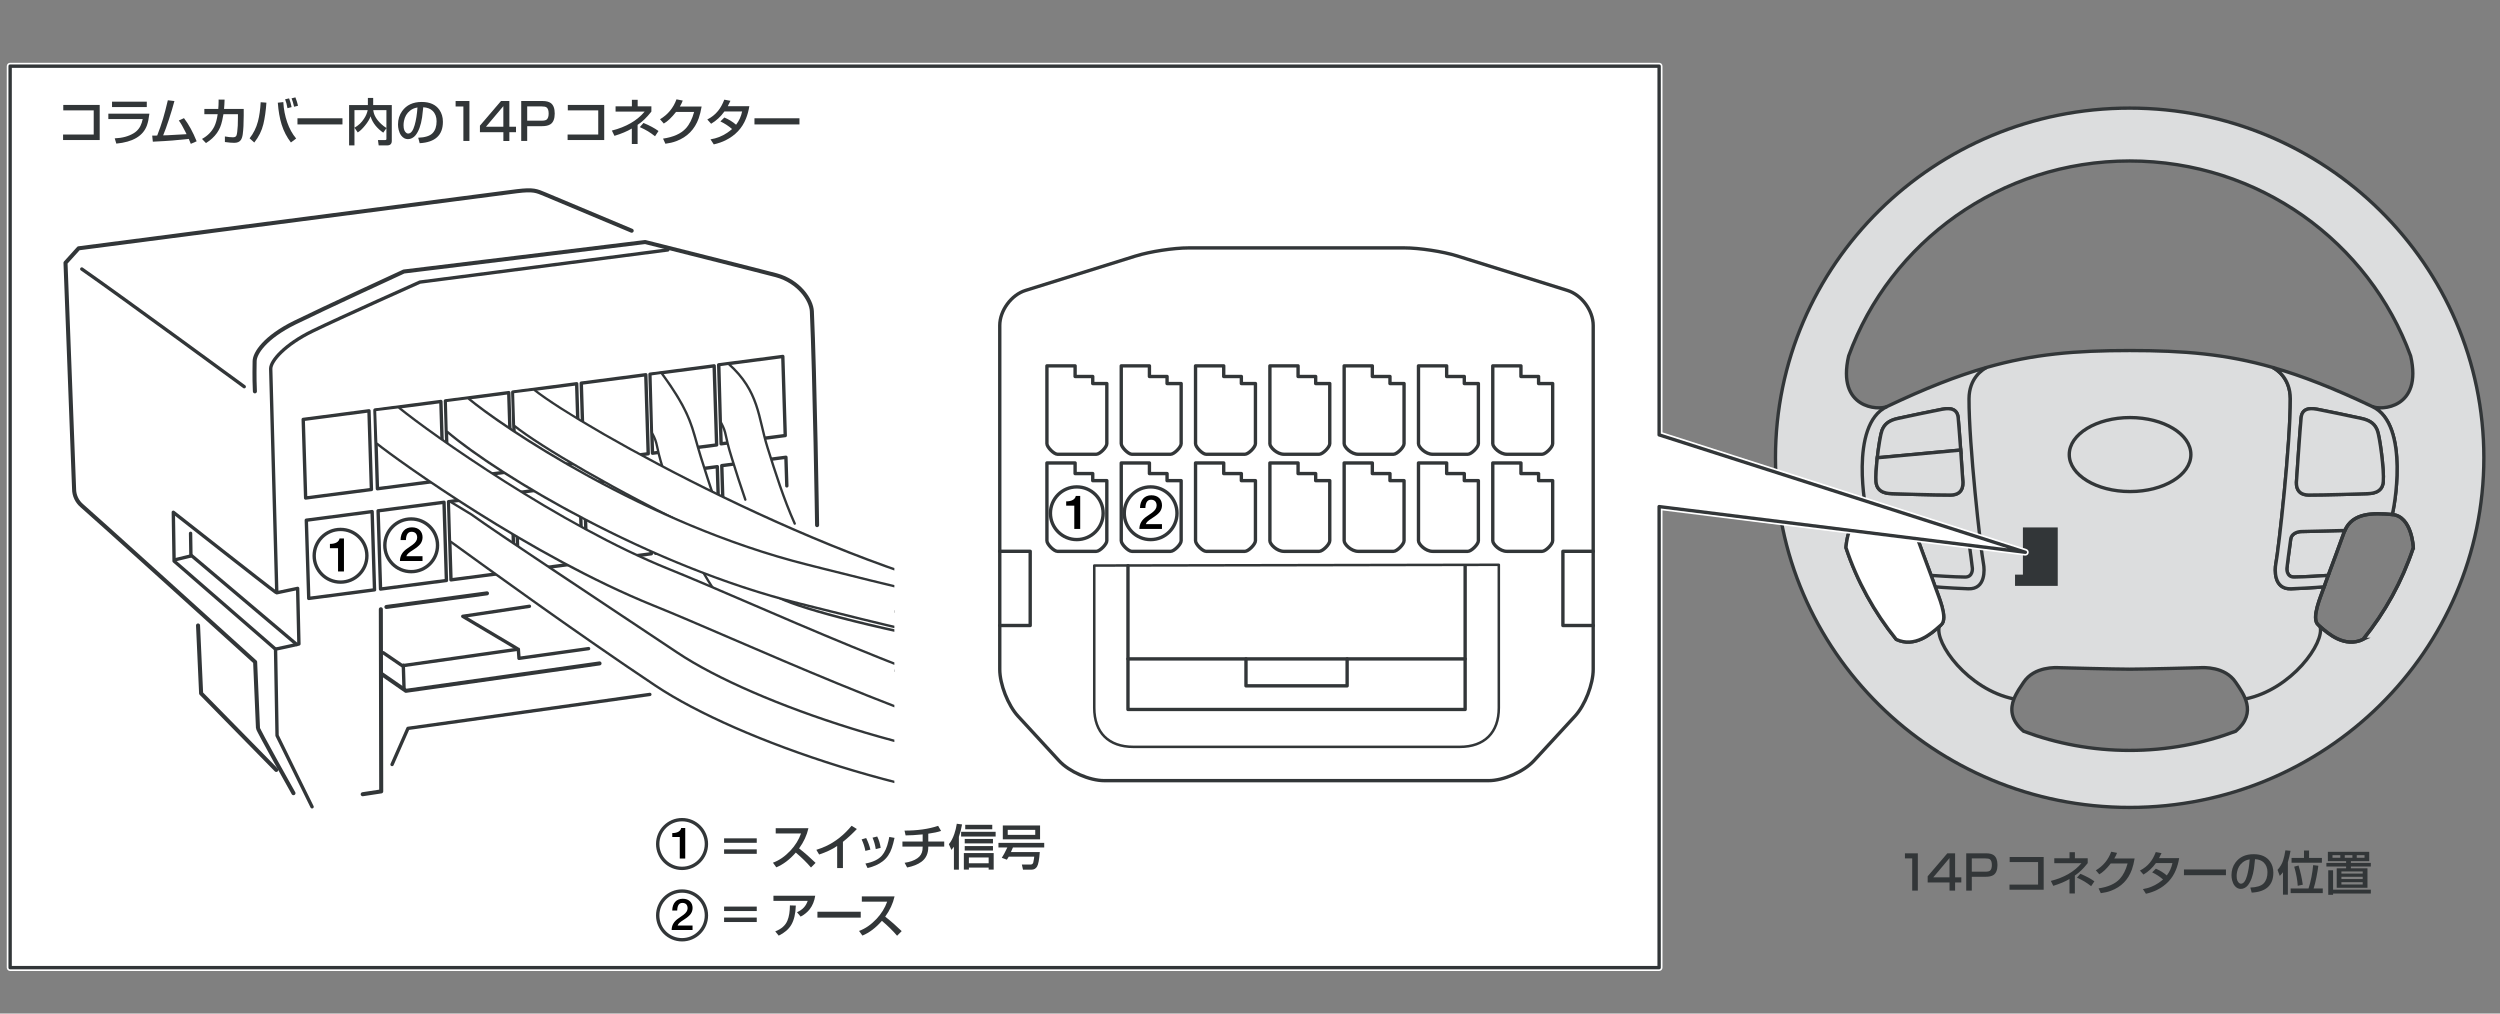 <?xml version="1.0" encoding="UTF-8"?><svg xmlns="http://www.w3.org/2000/svg" xmlns:xlink="http://www.w3.org/1999/xlink" viewBox="0 0 740 300"><rect x="0" y="0" width="740" height="300" fill="#808080" stroke="none"/><defs><style>.cls-1{fill-rule:evenodd;}.cls-1,.cls-2,.cls-3,.cls-4,.cls-5{stroke-width:0px;}.cls-1,.cls-6,.cls-7,.cls-5{fill:#fff;}.cls-8{fill:#dcddde;}.cls-8,.cls-9,.cls-6,.cls-7,.cls-10,.cls-11,.cls-12,.cls-13{stroke:#323638;}.cls-8,.cls-7,.cls-10,.cls-11{stroke-miterlimit:10;}.cls-2{fill:#000;}.cls-9{stroke-width:1.2px;}.cls-9,.cls-3,.cls-11,.cls-12,.cls-13{fill:none;}.cls-9,.cls-6,.cls-12,.cls-13{stroke-linecap:round;stroke-linejoin:round;}.cls-6{stroke-width:.7px;}.cls-4{fill:#323638;}.cls-14{clip-path:url(#clippath-1);}.cls-15{clip-path:url(#clippath);}.cls-10{fill:#323638;}.cls-13{stroke-width:.75px;}</style><clipPath id="clippath"><rect class="cls-3" x="14.22" y="50" width="250.51" height="221.66"/></clipPath><clipPath id="clippath-1"><polygon class="cls-3" points="-14.45 473.01 91.57 168.84 91.44 154.73 109.97 151.55 119.85 189.86 105.39 473.01 -14.45 473.01"/></clipPath></defs><g id="_イラスト"><path class="cls-8" d="M630.38,32c-57.9,0-104.84,46.34-104.84,103.5s46.94,103.5,104.84,103.5,104.84-46.34,104.84-103.5-46.94-103.5-104.84-103.5ZM574.57,184.96c-.17.14-.35.3-.54.48-2.44,2.16-7.27,6.38-12.75,3.82-3.24-4.01-6.13-8.3-8.62-12.84-2.5-4.54-4.6-9.32-6.25-14.3,0,0,.37-9.33,6.27-9.83,5.98-.52,12.15-.56,14.27,5.41,1.43,4.01,3.36,9.12,4.65,12.62.63,1.71,1.12,3.03,1.32,3.67.75,2.28,3.86,9.06,1.65,10.97ZM577.39,146.53c-4.36.02-16.48-.35-17.36-.4-.87-.06-4.43.02-4.72-3.5-.13-1.55.06-4.34.37-7.13.4-3.55,1-7.1,1.38-8.08.64-1.62,1.73-2.9,4.67-3.55,1.56-.35,12.23-2.6,13.16-2.73.93-.14,4.38-.93,4.72,2.46.16,1.64.47,5.73.75,9.62.29,4.15.55,8.05.58,8.45.05.77.8,4.83-3.55,4.86ZM661.77,216.45c-4.87,1.83-9.96,3.25-15.2,4.21-5.25.96-10.66,1.46-16.19,1.46s-10.94-.5-16.19-1.46c-5.25-.96-10.33-2.38-15.21-4.21-3.94-3.35-3.94-6.71-2.85-9.56.75-1.94,1.99-3.63,2.85-4.92,3.19-4.78,9.61-4.37,10.65-4.33,1.03.04,16.75.44,20.75.44s19.71-.4,20.75-.44c1.03-.04,7.45-.45,10.64,4.33,2.13,3.18,6.63,8.86,0,14.48ZM699.48,189.26c-5.48,2.56-10.31-1.66-12.75-3.82-.19-.18-.37-.34-.54-.48-2.21-1.91.9-8.69,1.64-10.97.03-.09.06-.19.1-.3,0,0-3.25.33-9.78.59-5.26.21-4.79-5.91-4.52-7.28.87-4.45,4.37-35.75,4.3-48.96-.03-6.07-3.92-8.64-5.25-9.29-13.78-3.94-26.18-4.99-42.3-4.99s-28.51,1.05-42.3,4.99c-8.83,2.51-18.23,6.22-29.54,11.59-2.42,1.15-14.95.69-11.34-14.97,6.13-16.83,17.35-31.25,31.82-41.48,14.48-10.22,32.2-16.24,51.36-16.24s36.88,6.02,51.36,16.24c14.47,10.23,25.68,24.65,31.81,41.48,3.62,15.66-8.92,16.12-11.34,14.97,11.33,5.34,6.26,31.23,5.87,31.95,5.9.5,6.27,9.83,6.27,9.83-1.66,4.98-3.76,9.76-6.25,14.3-2.49,4.54-5.38,8.83-8.62,12.84Z"/><path class="cls-11" d="M552.68,152.29c-.39-.72-5.47-26.61,5.86-31.94"/><path class="cls-11" d="M588.08,108.75c-1.33.66-5.22,3.22-5.25,9.29-.07,13.21,3.43,44.51,4.3,48.96.27,1.38.74,7.49-4.52,7.28-6.53-.26-9.78-.58-9.78-.58"/><path class="cls-11" d="M574.03,185.44c-1.47,4.77,8.42,18.67,22.1,21.45"/><path class="cls-11" d="M566.69,157.02l12.95.31s2.73.04,3.06,2.25c.41,2.68,1.13,8.68,1.13,8.68,0,0,.18,2.55-2.13,2.55-2.99,0-10.11-.49-10.11-.49"/><path class="cls-8" d="M580.36,133.22l-24.68,2.28c.4-3.55,1-7.1,1.38-8.08.64-1.62,1.73-2.9,4.67-3.55,1.56-.35,12.23-2.6,13.16-2.73.93-.14,4.38-.93,4.72,2.46.16,1.64.47,5.73.75,9.62Z"/><path class="cls-8" d="M577.39,146.53c-4.36.02-16.48-.35-17.36-.4-.87-.06-4.43.02-4.72-3.5-.13-1.55.06-4.34.37-7.13l24.68-2.28c.29,4.15.55,8.05.58,8.45.05.77.8,4.83-3.55,4.86Z"/><path class="cls-7" d="M574.57,184.96c-.17.14-.35.3-.54.48-2.44,2.16-7.27,6.38-12.75,3.82-3.24-4.01-6.13-8.3-8.62-12.84-2.5-4.54-4.6-9.32-6.25-14.3,0,0,.37-9.33,6.27-9.83,5.98-.52,12.15-.56,14.27,5.41,1.43,4.01,3.36,9.12,4.65,12.62.63,1.71,1.12,3.03,1.32,3.67.75,2.28,3.86,9.06,1.65,10.97Z"/><path class="cls-8" d="M694.07,157.02c-.1.22-.19.44-.27.68-1.42,4.01-3.34,9.12-4.65,12.62,0,0-7.12.48-10.1.49-2.31,0-2.13-2.55-2.13-2.55,0,0,.72-6,1.13-8.68.34-2.2,3.07-2.24,3.07-2.24l12.95-.32Z"/><path class="cls-8" d="M702.21,120.34c-11.31-5.37-20.7-9.07-29.53-11.59,1.33.65,5.22,3.22,5.25,9.29.07,13.21-3.43,44.51-4.3,48.96-.27,1.37-.74,7.49,4.52,7.28,6.53-.26,9.78-.59,9.78-.59.24-.7.68-1.89,1.22-3.37,0,0-7.12.48-10.1.49-2.31,0-2.13-2.55-2.13-2.55,0,0,.72-6,1.13-8.68.34-2.2,3.07-2.24,3.07-2.24l12.95-.32c2.34-5.29,8.27-5.23,14.01-4.73.39-.72,5.46-26.61-5.87-31.95ZM705.45,142.63c-.3,3.52-3.85,3.44-4.73,3.5-.87.05-13,.42-17.35.4-4.35-.03-3.61-4.09-3.55-4.86.05-.77.98-14.67,1.32-18.07.35-3.39,3.8-2.6,4.73-2.46.92.13,11.6,2.38,13.15,2.73,2.95.65,4.03,1.93,4.67,3.55.7,1.75,2.05,11.68,1.76,15.21Z"/><path class="cls-11" d="M714.35,162.12c-1.66,4.98-3.76,9.76-6.25,14.3-2.49,4.54-5.38,8.83-8.62,12.84-5.48,2.56-10.31-1.66-12.75-3.82-.19-.18-.37-.34-.54-.48-2.21-1.91.9-8.69,1.64-10.97.03-.09.06-.19.1-.3.24-.7.68-1.89,1.22-3.37,1.31-3.5,3.23-8.61,4.65-12.62.08-.24.17-.46.27-.68,2.34-5.29,8.27-5.23,14.01-4.73,5.9.5,6.27,9.83,6.27,9.83Z"/><path class="cls-11" d="M686.73,185.44c1.47,4.77-8.42,18.67-22.1,21.45"/><path class="cls-8" d="M705.45,142.63c-.3,3.52-3.85,3.44-4.73,3.5-.87.05-13,.42-17.35.4-4.35-.03-3.61-4.09-3.55-4.86.05-.77.98-14.67,1.32-18.07.35-3.39,3.8-2.6,4.73-2.46.92.13,11.6,2.38,13.15,2.73,2.95.65,4.03,1.93,4.67,3.55.7,1.75,2.05,11.68,1.76,15.21Z"/><polygon class="cls-10" points="599.28 156.62 599.28 170.59 596.95 170.59 596.95 172.92 599.28 172.92 608.59 172.92 608.59 170.59 608.59 156.62 599.28 156.62"/><ellipse class="cls-11" cx="630.5" cy="134.55" rx="18" ry="10.95"/><path class="cls-1" d="M3,286.92c-.28,0-.5-.22-.5-.5V19.58c0-.28.22-.5.5-.5h488.1c.28,0,.5.22.5.5v108.77l108.05,34.64c.25.08.39.33.34.58-.05.23-.26.39-.49.39-.02,0-.04,0-.06,0l-107.84-13.45v135.9c0,.28-.22.5-.5.5H3Z"/><path class="cls-5" d="M491.1,19.58v109.14l108.4,34.75-108.4-13.52v136.47H3V19.58h488.1M491.1,18.58H3c-.55,0-1,.45-1,1v266.84c0,.55.45,1,1,1h488.1c.55,0,1-.45,1-1v-135.34l107.28,13.38s.08,0,.12,0c.46,0,.87-.32.98-.78.11-.5-.18-1.01-.67-1.17l-107.71-34.53V19.58c0-.55-.45-1-1-1h0Z"/><polygon class="cls-12" points="3 19.58 491.1 19.58 491.1 128.72 599.5 163.47 491.1 149.95 491.1 286.42 3 286.42 3 19.58"/></g><g id="_文字"><path class="cls-4" d="M563.86,252.58h3.82v11.03h-1.67v-9.52h-2.15v-1.51Z"/><path class="cls-4" d="M576.41,252.58h2.3v7.11h1.84v1.51h-1.84v2.41h-1.65v-2.41h-6.47v-1.82l5.82-6.8ZM577.05,254l-4.8,5.69h4.8v-5.69Z"/><path class="cls-4" d="M581.99,252.58h5.9c.98,0,1.74.19,2.26.56.73.53,1.1,1.5,1.1,2.91s-.4,2.46-1.21,2.97c-.54.34-1.31.51-2.33.51h-4.06v4.08h-1.65v-11.03ZM583.65,254.09v3.93h4.01c.7,0,1.18-.11,1.42-.34.34-.31.51-.85.51-1.62,0-.85-.19-1.42-.57-1.7-.24-.18-.69-.27-1.35-.27h-4.01Z"/><path class="cls-4" d="M594.87,253.67h10.06v9.7h-10.12v-1.52h8.46v-6.67h-8.41v-1.51Z"/><path class="cls-4" d="M614.16,259.17v5.29h-1.59v-4.27c-1.29.76-2.89,1.43-4.8,2.02l-.72-1.46c3.95-1,6.96-2.74,9.05-5.24h-8.03v-1.46h4.51v-1.8h1.59v1.8h3.79v1.44c-1.27,1.62-2.54,2.85-3.81,3.67ZM615.78,258.64c1.69.7,3.07,1.44,4.16,2.23l-.96,1.44c-.71-.55-1.35-1-1.94-1.36-.6-.37-1.36-.75-2.26-1.16l1-1.15Z"/><path class="cls-4" d="M625.83,254.11h6.02c-.21,1.24-.48,2.33-.81,3.27-1.1,3.05-3.15,5.14-6.17,6.28-.9.34-1.91.58-3.03.72l-.66-1.42c2.85-.42,4.94-1.36,6.27-2.8,1.02-1.1,1.79-2.63,2.32-4.57h-4.99c-1.24,1.57-2.36,2.64-3.38,3.21l-1.03-1.18c2.16-1.29,3.68-3.12,4.55-5.51l1.73.34c-.21.57-.48,1.12-.81,1.65Z"/><path class="cls-4" d="M640.25,260.31c-.96-.83-2.03-1.53-3.21-2.09l1.09-1.09c1.24.53,2.32,1.2,3.24,2,.83-1.08,1.39-2.3,1.67-3.66h-4.89c-1.02,1.42-2.24,2.55-3.68,3.4l-1.05-1.18c1.21-.63,2.2-1.42,2.97-2.37.67-.82,1.24-1.85,1.72-3.11l1.7.32c-.25.55-.49,1.04-.74,1.48h5.96c-.21,1.27-.53,2.42-.94,3.43-1.06,2.65-2.94,4.64-5.64,5.99-.92.46-2,.84-3.25,1.13l-.9-1.39c1.7-.28,3.23-.88,4.61-1.81.44-.3.89-.64,1.35-1.04Z"/><path class="cls-4" d="M646.45,257.36h12.43v1.7h-12.43v-1.7Z"/><path class="cls-4" d="M666.5,264.22l-.4-1.5c1.9-.07,3.22-.49,3.96-1.26.74-.78,1.11-1.88,1.11-3.3,0-1.19-.37-2.14-1.1-2.86-.61-.59-1.47-.92-2.58-.99-.12,1.23-.22,2.16-.31,2.78-.33,2.2-.94,3.86-1.83,4.98-.25.31-.56.57-.95.77-.36.19-.73.28-1.13.28-.73,0-1.36-.34-1.87-1.01-.31-.41-.54-.94-.7-1.58-.12-.48-.18-.97-.18-1.48,0-1.41.38-2.64,1.13-3.68,1.21-1.69,3.02-2.53,5.42-2.53,2.23,0,3.86.73,4.88,2.19.64.92.96,2.01.96,3.28,0,3.71-2.14,5.68-6.42,5.91ZM665.89,254.37s-.11.02-.17.04c-.71.12-1.34.41-1.9.86-.87.69-1.42,1.63-1.65,2.82-.08.41-.12.82-.12,1.23,0,1.06.28,1.77.83,2.12.14.09.29.13.45.13.75,0,1.35-.78,1.79-2.34.39-1.34.65-2.96.78-4.86Z"/><path class="cls-4" d="M675.77,258.17c-.3.4-.62.77-.96,1.09l-.66-1.78c.76-.82,1.3-1.73,1.63-2.73.29-.88.52-1.9.69-3.05l1.53.14c-.23,1.27-.49,2.39-.79,3.36v9.62h-1.45v-6.67ZM683.33,262.98c.32-.97.61-2.11.87-3.43.24-1.23.4-2.39.49-3.47l1.54.18c-.11.9-.3,2.04-.57,3.43-.28,1.43-.56,2.53-.83,3.29h2.71v1.39h-9.51v-1.39h5.3ZM681.98,251.75h1.5v2.2h3.8v1.42h-8.98v-1.42h3.68v-2.2ZM679.09,256.53l1.28-.34c.56,1.84.98,3.73,1.26,5.68l-1.5.32c-.09-1.6-.43-3.49-1.04-5.66Z"/><path class="cls-4" d="M701.29,252.14v2.76h-5.43v.52h5.9v1.07h-5.9v.53h4.91v5.76h-9.1v-5.76h2.78v-.53h-5.84v-1.07h5.84v-.52h-5.4v-2.76h12.24ZM690.59,263.34h11.18v1.15h-11.18v.37h-1.43v-7.26h1.43v5.74ZM692.73,253.13h-2.31v.77h2.31v-.77ZM699.36,257.95h-6.3v.63h6.3v-.63ZM699.36,259.53h-6.3v.67h6.3v-.67ZM699.36,261.13h-6.3v.68h6.3v-.68ZM696.31,253.13h-2.26v.77h2.26v-.77ZM699.9,253.13h-2.3v.77h2.3v-.77Z"/><path class="cls-4" d="M214.33,248.15h9.67v1.32h-9.67v-1.32ZM214.33,251.41h9.67v1.32h-9.67v-1.32Z"/><path class="cls-4" d="M235.56,252.36l-.04.04c-1.79,2.05-3.7,3.49-5.73,4.33l-1-1.37c1.85-.68,3.57-1.87,5.18-3.58,1.42-1.52,2.47-3.21,3.14-5.08h-7.5v-1.56h9.69c-.48,2.11-1.4,4.11-2.77,5.99,1.78,1.4,3.4,2.83,4.88,4.28l-1.36,1.37c-1.25-1.47-2.75-2.94-4.5-4.42Z"/><path class="cls-4" d="M249.51,249.18v7.76h-1.71v-6.53c-1.45.99-3.23,1.83-5.33,2.53l-.83-1.39c1.11-.36,2.03-.71,2.76-1.05,2.87-1.32,5.42-3.35,7.67-6.07l1.56.96c-1.45,1.51-2.82,2.77-4.11,3.79Z"/><path class="cls-4" d="M256.39,248.07c.6,1.22,1.01,2.36,1.25,3.42l-1.49.37c-.21-1.16-.58-2.29-1.11-3.4l1.35-.4ZM264.78,248.02c-.26,1.2-.53,2.2-.8,2.99-.56,1.67-1.45,2.97-2.68,3.92-1.21.93-2.71,1.61-4.51,2.01l-.63-1.33c2.25-.42,3.87-1.21,4.89-2.36.85-.97,1.49-2.4,1.93-4.31.08-.35.16-.75.25-1.21l1.56.28ZM259.65,247.6c.51,1,.85,2.12,1.03,3.36l-1.46.37c-.17-1.19-.49-2.32-.95-3.38l1.38-.35Z"/><path class="cls-4" d="M274.77,246.78v2.32h4.72v1.5h-4.72v.13c0,1.91-.68,3.37-2.03,4.36-1.06.78-2.47,1.34-4.23,1.69l-.74-1.39c1.55-.23,2.82-.68,3.78-1.35.85-.59,1.35-1.39,1.5-2.42.04-.3.06-.6.06-.9v-.13h-5.99v-1.5h5.99v-2.11c-2.02.2-3.71.3-5.05.3l-.32-1.42c3.8,0,7.12-.46,9.95-1.41l.87,1.51c-1.04.34-2.3.61-3.79.81Z"/><path class="cls-4" d="M282.36,250.63c-.22.31-.46.62-.74.94l-.76-1.69c.64-.74,1.18-1.75,1.62-3.03.32-.94.57-1.95.73-3.02l1.56.2c-.22,1.28-.54,2.5-.94,3.67v9.72h-1.47v-6.78ZM294.71,246.22v1.39h-10.22v-1.39h10.22ZM294.13,252.51v4.9h-1.49v-.6h-5.85v.6h-1.49v-4.9h8.83ZM293.92,248.33v1.32h-8.36v-1.32h8.36ZM293.92,250.43v1.32h-8.36v-1.32h8.36ZM293.71,244.14v1.32h-8v-1.32h8ZM292.64,253.81h-5.85v1.71h5.85v-1.71Z"/><path class="cls-4" d="M298.59,253.58c-.13.23-.31.53-.56.89l-1.5-.56c.48-.73,1.03-1.75,1.64-3.06h-2.63v-1.37h13.55v1.37h-9.26c-.09.21-.29.67-.6,1.37h8.55c-.17,2.24-.44,3.66-.8,4.26-.36.62-.91.94-1.63.94h-2.54l-.34-1.52h2.61c.36,0,.61-.18.75-.53.04-.11.12-.49.22-1.13.03-.21.06-.43.08-.66h-7.55ZM307.86,244.33v4.11h-11.03v-4.11h11.03ZM306.43,245.64h-8.14v1.49h8.14v-1.49Z"/><path class="cls-4" d="M214.33,268.35h9.67v1.32h-9.67v-1.32ZM214.33,271.6h9.67v1.32h-9.67v-1.32Z"/><path class="cls-4" d="M228.94,265.13h12.37c-.25,1.58-.79,2.92-1.63,4-.67.86-1.56,1.59-2.69,2.19l-1.08-1.3c.87-.39,1.56-.87,2.07-1.44.47-.52.84-1.16,1.1-1.92h-10.14v-1.53ZM230.51,276.96l-1.04-1.27c1.81-.7,3.01-1.76,3.6-3.18.49-1.18.73-2.69.74-4.51l1.75.05c-.07,2.4-.52,4.3-1.35,5.71-.77,1.3-2.01,2.37-3.7,3.19Z"/><path class="cls-4" d="M241.96,269.87h12.82v1.75h-12.82v-1.75Z"/><path class="cls-4" d="M261.05,272.56l-.04.04c-1.79,2.05-3.7,3.49-5.73,4.33l-1-1.37c1.85-.68,3.57-1.87,5.18-3.58,1.42-1.52,2.47-3.21,3.14-5.08h-7.5v-1.56h9.69c-.48,2.11-1.4,4.11-2.77,5.99,1.78,1.4,3.4,2.83,4.88,4.28l-1.36,1.37c-1.25-1.47-2.75-2.94-4.5-4.42Z"/><path class="cls-4" d="M18.73,31.06h10.78v10.39h-10.84v-1.63h9.07v-7.15h-9.01v-1.62Z"/><path class="cls-4" d="M32.08,33.65h12.14c-.17,1.43-.41,2.58-.72,3.45-1.12,3.13-4.15,4.94-9.07,5.41l-.47-1.56c2.24-.09,4.11-.6,5.62-1.52,1.14-.69,1.93-1.72,2.37-3.08.1-.29.19-.65.29-1.1h-10.17v-1.6ZM33.16,30.09h10.29v1.6h-10.29v-1.6Z"/><path class="cls-4" d="M48.29,40.07c.59-.02,1.04-.03,1.33-.04.55-.01,2.41-.12,5.6-.31-.13-.25-.24-.49-.34-.7-.73-1.49-1.38-2.6-1.95-3.35l1.53-.7c1.4,1.84,2.65,4.12,3.75,6.85l-1.73.76c-.19-.52-.39-1-.6-1.46-3.16.31-4.78.46-4.84.47-1.2.1-3.13.22-5.8.35l-.19-1.8c.15,0,.26,0,.34,0,.08,0,.24,0,.46,0,.27,0,.5-.02.68-.02.66-1.69,1.25-3.37,1.74-5.02.43-1.44.9-3.24,1.41-5.42l1.95.23c-.43,1.64-.98,3.46-1.64,5.48-.63,1.93-1.2,3.49-1.7,4.68Z"/><path class="cls-4" d="M66.31,32.24h5.83v1.97c0,2.31-.1,4.16-.29,5.54-.1.73-.29,1.29-.56,1.69-.39.56-1.04.84-1.96.84-.72,0-1.64-.08-2.76-.24v-1.65c.92.17,1.72.25,2.39.25.54,0,.88-.18,1.03-.53.17-.4.3-1.37.39-2.93.03-.68.05-1.49.05-2.42v-.95h-4.29c-.11.64-.23,1.25-.36,1.82-.18.81-.39,1.5-.63,2.06-.24.56-.55,1.13-.95,1.7-.79,1.12-1.86,2.1-3.23,2.96l-1.18-1.22c1.66-.91,2.87-2.14,3.64-3.67.46-.94.8-2.16,1-3.65h-3.94v-1.57h4.12c.07-.82.1-1.55.1-2.21,0-.12,0-.31,0-.56l1.77.02c-.03,1.05-.08,1.97-.16,2.75Z"/><path class="cls-4" d="M78.86,30.39c-.17,2.44-.47,4.55-.9,6.34-.47,1.97-1.37,3.79-2.7,5.46l-1.38-1.25c1.15-1.44,1.98-3.12,2.48-5.02.41-1.57.68-3.45.8-5.66l1.7.13ZM82.23,30.4l1.63-.18c.11,2.1.5,4.09,1.15,5.97.65,1.88,1.53,3.48,2.65,4.81l-1.55,1.17c-1.21-1.56-2.12-3.32-2.74-5.28-.58-1.86-.96-4.03-1.14-6.5ZM85.57,29.12c.3.74.55,1.6.74,2.58l-1.22.33c-.16-.99-.39-1.87-.7-2.64l1.18-.27ZM87.44,28.83c.36.89.61,1.72.77,2.48l-1.16.29c-.24-1.04-.49-1.88-.75-2.49l1.14-.29Z"/><path class="cls-4" d="M88.05,35.01h13.32v1.82h-13.32v-1.82Z"/><path class="cls-4" d="M108.84,32.6h-3.92v10.44h-1.59v-11.95h5.56v-2.11h1.57v2.11h5.51v10.61c0,.89-.46,1.34-1.38,1.34h-2.5l-.22-1.59h2.12c.26,0,.39-.1.39-.31v-3.2l-.94,1.33c-.85-.58-1.6-1.26-2.25-2.04-.73-.9-1.23-1.83-1.5-2.8-.29.83-.84,1.75-1.66,2.75-.78.96-1.49,1.63-2.14,2.02l-.96-1.39c.66-.4,1.2-.8,1.62-1.2s.82-.89,1.21-1.48c.56-.85.92-1.7,1.08-2.55ZM110.49,32.6c.14,1.44.95,2.83,2.42,4.17.45.42.94.79,1.47,1.11v-5.29h-3.89Z"/><path class="cls-4" d="M124.22,42.37l-.43-1.6c2.04-.08,3.45-.53,4.25-1.35.8-.83,1.19-2.01,1.19-3.54,0-1.27-.39-2.3-1.18-3.07-.65-.63-1.57-.99-2.77-1.06-.13,1.32-.24,2.31-.34,2.98-.35,2.36-1,4.14-1.96,5.33-.26.33-.6.61-1.02.83-.38.2-.78.3-1.21.3-.79,0-1.45-.36-2-1.08-.33-.44-.58-1-.75-1.69-.13-.51-.19-1.04-.19-1.58,0-1.51.41-2.82,1.22-3.95,1.3-1.81,3.23-2.71,5.81-2.71,2.39,0,4.14.78,5.23,2.35.68.98,1.03,2.15,1.03,3.52,0,3.97-2.29,6.08-6.88,6.34ZM123.57,31.81c-.05,0-.11.02-.18.04-.76.13-1.44.44-2.04.92-.93.74-1.52,1.75-1.77,3.02-.09.43-.13.87-.13,1.32,0,1.13.3,1.89.89,2.28.15.09.31.14.48.14.81,0,1.45-.83,1.92-2.5.42-1.44.69-3.18.83-5.21Z"/><path class="cls-4" d="M134.86,29.9h4.09v11.82h-1.79v-10.2h-2.3v-1.62Z"/><path class="cls-4" d="M148.3,29.9h2.47v7.62h1.97v1.62h-1.97v2.59h-1.77v-2.59h-6.94v-1.95l6.24-7.29ZM148.99,31.42l-5.14,6.09h5.14v-6.09Z"/><path class="cls-4" d="M154.28,29.9h6.32c1.05,0,1.86.2,2.42.6.79.57,1.18,1.61,1.18,3.12s-.43,2.64-1.3,3.18c-.58.37-1.41.55-2.5.55h-4.35v4.37h-1.77v-11.82ZM156.05,31.51v4.21h4.29c.75,0,1.26-.12,1.52-.37.36-.33.54-.91.54-1.74,0-.91-.21-1.52-.62-1.82-.26-.19-.74-.29-1.45-.29h-4.29Z"/><path class="cls-4" d="M168.07,31.06h10.78v10.39h-10.84v-1.63h9.07v-7.15h-9.01v-1.62Z"/><path class="cls-4" d="M188.73,36.96v5.66h-1.71v-4.57c-1.39.82-3.1,1.54-5.14,2.16l-.77-1.56c4.23-1.07,7.46-2.94,9.7-5.61h-8.6v-1.56h4.83v-1.93h1.71v1.93h4.06v1.55c-1.36,1.74-2.72,3.05-4.09,3.93ZM190.47,36.39c1.81.75,3.29,1.55,4.45,2.39l-1.03,1.55c-.76-.59-1.45-1.08-2.08-1.46-.64-.39-1.45-.81-2.42-1.25l1.08-1.23Z"/><path class="cls-4" d="M201.23,31.54h6.45c-.22,1.33-.52,2.5-.87,3.5-1.18,3.27-3.38,5.51-6.61,6.73-.97.37-2.05.62-3.24.78l-.7-1.52c3.05-.45,5.29-1.45,6.72-3,1.09-1.18,1.92-2.81,2.48-4.9h-5.35c-1.32,1.68-2.53,2.83-3.63,3.44l-1.11-1.27c2.31-1.38,3.94-3.34,4.87-5.9l1.85.37c-.22.61-.51,1.2-.86,1.77Z"/><path class="cls-4" d="M216.68,38.18c-1.03-.89-2.18-1.64-3.44-2.24l1.17-1.16c1.33.57,2.49,1.28,3.47,2.14.89-1.16,1.49-2.47,1.79-3.93h-5.24c-1.09,1.52-2.4,2.74-3.94,3.64l-1.13-1.26c1.3-.67,2.36-1.52,3.18-2.54.71-.87,1.33-1.98,1.85-3.33l1.82.34c-.26.59-.53,1.12-.79,1.59h6.39c-.23,1.36-.56,2.59-1,3.68-1.13,2.84-3.15,4.98-6.04,6.42-.99.49-2.15.9-3.49,1.21l-.97-1.49c1.82-.3,3.46-.94,4.94-1.94.47-.32.95-.69,1.44-1.12Z"/><path class="cls-4" d="M223.32,35.01h13.32v1.82h-13.32v-1.82Z"/><g class="cls-15"><path class="cls-12" d="M72.29,114.46s-35.97-26.39-48.08-34.83"/><path class="cls-9" d="M75.45,115.84c-.21-4.57-.08-7.63-.08-8.91,0-2.37,3.1-7.1,11.87-11.42,8.31-4.09,32.29-15.14,32.29-15.14l71.44-8.73s34.87,8.77,38.83,9.84c6.7,1.83,10.36,7.31,10.51,10.67.86,18.91,1.55,63.29,1.55,63.29"/><polygon class="cls-12" points="212.12 131.7 211.39 108.29 192.41 110.77 193.14 134.15 212.12 131.7"/><polygon class="cls-12" points="232.43 128.92 231.71 105.51 212.73 107.99 213.45 131.37 232.43 128.92"/><polygon class="cls-12" points="171.41 136.95 170.69 113.59 151.79 116.06 152.52 139.4 171.41 136.95"/><polygon class="cls-12" points="191.87 134.31 191.15 110.92 172.06 113.41 172.79 136.78 191.87 134.31"/><polygon class="cls-12" points="151.32 139.55 150.59 116.22 131.85 118.66 132.57 141.97 151.32 139.55"/><polygon class="cls-12" points="152.71 145.89 153.43 169.05 172.33 166.58 171.61 143.43 152.71 145.89"/><polygon class="cls-12" points="172.99 143.25 173.7 166.4 192.79 163.91 192.08 140.76 172.99 143.25"/><polygon class="cls-12" points="212.32 138.13 193.33 140.6 194.05 163.75 213.03 161.27 212.32 138.13"/><polyline class="cls-12" points="232.9 143.82 232.63 135.35 213.65 137.82 214.36 160.97 233.35 158.49"/><polygon class="cls-12" points="132.78 148.49 133.49 171.64 152.23 169.19 151.52 146.05 132.78 148.49"/><polygon class="cls-12" points="111.92 151.2 112.64 174.36 132.14 171.82 131.43 148.67 111.92 151.2"/><polygon class="cls-12" points="131.22 142.14 130.5 118.84 111 121.37 111.72 144.67 131.22 142.14"/><polygon class="cls-12" points="109.22 121.6 89.75 124.15 90.47 147.41 109.94 144.89 109.22 121.6"/><polygon class="cls-12" points="90.67 153.98 91.39 177.13 110.86 174.59 110.15 151.43 90.67 153.98"/><line class="cls-9" x1="114.38" y1="179.66" x2="144.14" y2="175.63"/><path class="cls-9" d="M86.87,234.78c-.05-.08-10.58-18.81-10.51-19.26l-.84-19.57c-9.53-8.62-48.16-43.61-51.33-46.3-1.38-1.19-2.26-2.96-2.26-4.92l-2.54-66.94,3.88-4.29,129.8-16.91c4.88-.59,5.71-.11,8.22.92l25.69,10.78"/><polyline class="cls-9" points="81.77 227.9 59.53 205.24 58.62 185.14"/><path class="cls-12" d="M197.67,73.98l-73.39,9.52s-23.44,10.46-31.77,14.5c-8.12,3.95-12.38,8.79-12.38,11.15l1.8,66.31,6.17-1.3.38,16.45c-1.88.49-6.92,1.53-6.92,1.53l.45,25.58,10.36,21.09"/><path class="cls-12" d="M81.55,192.15l-30.02-26.07-.23-14.45s28.21,22.21,30.27,23.64"/><polyline class="cls-12" points="87.85 190.78 56.75 164.5 51.93 165.67"/><line class="cls-12" x1="56.41" y1="157.87" x2="56.51" y2="164.5"/><polyline class="cls-12" points="152.94 191.91 136.98 182.43 156.71 179.46"/><polyline class="cls-12" points="116.05 226.29 120.76 215.6 192.35 205.55"/><polyline class="cls-9" points="113.07 199.57 120.15 204.48 177.46 196.37"/><polyline class="cls-12" points="113.45 193.21 119.07 197.05 153.43 192.16 153.62 194.87 174.22 191.99"/><polyline class="cls-9" points="112.73 180.34 112.84 234.25 107.36 235.09"/><line class="cls-12" x1="119.38" y1="196.91" x2="119.59" y2="203.68"/><g class="cls-14"><path class="cls-3" d="M29.3,491.37c-.41-22.79,20.48-101.32,38.86-160.18,3.02-9.68,5.41-17.33,6.85-22.2,7.84-26.66,19.2-105.76,19.67-117.16.37-9,.76-26.32-3.48-30.49l-.52-7.22,12.06-1.56c7.16,8.24,6.8,22.7,6.1,39.85-.57,13.88-12.33,93.72-20.23,120.58-1.47,4.99-3.87,12.69-6.91,22.43-12.12,38.78-38.63,133.3-38.22,155.71l-14.17.25Z"/></g><path class="cls-5" d="M401.99,214.28c-15.34,0-31.77-.76-48.85-2.27-61.12-5.38-116.23-18.94-127.41-24.4-16.69-8.15-23.75-30.63-29.42-48.69-1.09-3.48-1.48-5.25-1.76-6.54-.33-1.53-.48-2.22-1.52-4.19-.03-.05-.04-.1-.04-.15l-.45-16.9c0-.18.12-.33.3-.36l2.73-.39s.03,0,.05,0c.11,0,.22.05.28.14,7.4,10.14,8.61,14.44,10.28,20.38.39,1.4.8,2.84,1.32,4.5,5.01,15.95,11.24,35.75,23.38,41.67,12.94,6.31,94.32,25.36,171.37,25.36,51.19,0,88.29-8.34,110.27-24.78,64.58-48.32,72.03-55.45,72.66-56.1.07-.07.16-.11.25-.11s.18.03.24.1c.14.13.14.35,0,.49-.09.09-.16.17-.21.23l8.82,6.02c.08.05.13.13.15.22.02.09,0,.19-.05.26-2.76,4.03-48.07,38.23-74.84,58.26-24.17,18.08-63.71,27.24-117.55,27.24Z"/><path class="cls-4" d="M195.61,110.73c9.06,12.42,8.76,15.92,11.54,24.78,5.03,15.99,11.27,35.89,23.56,41.88,13.98,6.82,96.02,25.39,171.53,25.39,43.95,0,85.67-6.29,110.48-24.85,64.77-48.46,72.08-55.49,72.7-56.14-.39.4-.45.56-.45.56l9.11,6.22c-2.73,4-48.01,38.16-74.76,58.18-28.13,21.04-73.76,27.17-117.34,27.17-16.98,0-33.63-.93-48.82-2.27-61.07-5.38-116.12-18.91-127.29-24.36-16.54-8.07-23.59-30.48-29.24-48.48-2.43-7.72-1.37-7.15-3.3-10.79l-.45-16.9,2.73-.39M195.61,110.03s-.07,0-.1,0l-2.73.39c-.35.05-.61.36-.6.71l.45,16.9c0,.11.03.21.08.31,1.02,1.92,1.16,2.56,1.49,4.1.27,1.23.67,3.08,1.76,6.57,5.69,18.13,12.77,40.69,29.6,48.9,11.21,5.47,66.38,19.04,127.54,24.43,17.1,1.51,33.54,2.27,48.88,2.27,53.91,0,93.53-9.19,117.76-27.31,32.72-24.48,72.27-54.47,74.92-58.34.1-.15.14-.34.11-.52s-.14-.34-.29-.45l-8.49-5.8c.2-.28.17-.67-.08-.91-.14-.13-.31-.2-.49-.2-.18,0-.36.07-.5.21-.64.65-8.07,7.77-72.62,56.06-21.92,16.4-58.95,24.71-110.06,24.71-77,0-158.3-19.02-171.22-25.32-12.01-5.85-18.21-25.58-23.19-41.43-.53-1.69-.94-3.13-1.33-4.52-1.68-5.98-2.89-10.3-10.33-20.49-.13-.18-.34-.29-.57-.29h0Z"/><path class="cls-6" d="M220.62,147.9c-1.44-4.13-2.73-8.24-3.95-12.14-2.43-7.72-1.37-7.15-3.31-10.79l-.45-16.9,2.73-.39c9.15,8.16,8.76,15.92,11.54,24.78,2.28,7.26,4.82,15.32,8.06,22.53"/><path class="cls-5" d="M344.3,240.11c-12.98,0-22.8-.28-27.49-.45-42.96-1.64-98.15-20.29-122.74-36.69-22.48-14.99-47.64-33.21-58.39-41l-2.35-1.7c-.09-.06-.14-.16-.15-.27l-.32-11.14c0-.13.06-.25.17-.31.05-.03.12-.05.18-.05s.13.02.18.05l6.13,3.72c6.24,4.5,24.44,16.6,43.72,29.42,5.8,3.86,11.68,7.76,17.32,11.53,22.79,15.19,76.31,33.19,116.68,34.73,9.14.35,18.79.53,28.69.53,36.93,0,160.09-2.97,194.62-41.13,38.14-42.17,45.11-54.51,45.38-55.02.06-.12.18-.18.31-.18.06,0,.11.01.16.04l9.75,5.15c.17.09.24.3.15.47-.27.52-7.17,13.31-47.05,57.4-15.75,17.41-47.96,30.02-95.71,37.46-39.52,6.16-81.22,7.45-109.25,7.45Z"/><path class="cls-4" d="M586.25,132.49l9.75,5.15c-.27.51-7.09,13.2-47,57.33-36.07,39.87-150.37,44.8-204.7,44.8-13.74,0-23.65-.31-27.48-.45-42.89-1.64-98-20.26-122.56-36.63-24.45-16.3-52.57-36.8-60.72-42.69l-.32-11.14,6.13,3.72c8.1,5.85,36.74,24.75,61.03,40.94,22.83,15.22,76.43,33.25,116.86,34.79,8.73.33,18.41.53,28.7.53,68.77,0,165.33-8.58,194.88-41.25,38.34-42.38,45.16-54.58,45.43-55.08M586.25,131.79c-.25,0-.49.13-.61.36-.28.5-7.24,12.84-45.34,54.95-34.43,38.06-157.47,41.02-194.36,41.02-9.89,0-19.54-.18-28.67-.52-40.31-1.54-93.75-19.5-116.5-34.67-5.65-3.77-11.53-7.68-17.34-11.54-19.26-12.81-37.46-24.9-43.67-29.38-.02-.01-.03-.02-.05-.03l-6.13-3.72c-.11-.07-.24-.1-.36-.1s-.24.03-.35.1c-.22.13-.35.37-.35.62l.32,11.14c0,.22.11.42.29.55l2.31,1.68c10.75,7.79,35.92,26.02,58.43,41.03,24.63,16.42,79.9,35.11,122.92,36.75,5.76.21,15.21.45,27.51.45,28.04,0,69.76-1.29,109.3-7.46,47.83-7.46,80.1-20.1,95.92-37.57,39.88-44.08,46.83-56.94,47.1-57.47.18-.34.05-.76-.29-.94l-9.75-5.15c-.1-.05-.22-.08-.33-.08h0Z"/><path class="cls-3" d="M381.81,224.2c-63.95,0-154.59-19.88-175.54-28.35-23.11-9.36-59.81-22.62-64.38-23.26-4.26-.46-24.43-5.95-29.2-10.74l-.3-10.33,5.82-.69c-.03,3.84,20.32,10.31,24.89,10.8,6.29.67,48,16.18,67.32,24,22.47,9.1,135.21,32.97,194.75,26.41,3.53-.39,7.12-.77,10.74-1.15,59.82-6.33,127.62-13.51,173.73-84.83l9.26,5.99c-48.97,75.75-122.64,83.55-181.83,89.81-3.6.39-7.17.76-10.7,1.15-7.51.83-15.79,1.2-24.56,1.2Z"/><path class="cls-5" d="M371.32,230.98c-6.46,0-12.36-.09-17.27-.17-1.22-.01-2.41-.03-3.54-.04l-2.09-.03c-36.12-.44-93.71-25.25-131.82-41.68-9-3.88-16.69-7.2-23.03-9.75-36.76-14.81-75.92-43.09-82.11-48.05-.08-.06-.13-.16-.13-.26l-.34-9.29c0-.18.13-.34.31-.36,0,0,6.51-.8,6.53-.8.08,0,.16.03.22.08,9.57,7.85,47.81,34.87,79.9,47.8,6.65,2.68,14.69,6.15,23.22,9.82,37.27,16.07,93.58,40.35,127.39,40.76,1.54.01,3.16.04,4.86.07h.81c4.97.09,10.61.18,16.88.18,34.4,0,139.09,0,203.38-76.79.07-.08.17-.12.27-.12.08,0,.16.03.22.08l8.45,7.07c.07.06.12.15.12.24,0,.09-.02.18-.08.26-27.25,32.56-64.03,55.58-109.31,68.43-39.65,11.25-77.69,12.55-102.85,12.55Z"/><path class="cls-4" d="M117.83,120.9c9.52,7.82,48.09,35,79.99,47.85,6.46,2.61,14.22,5.95,23.21,9.82,37.29,16.08,93.66,40.37,127.53,40.79,1.78.01,3.67.05,5.68.09,4.96.08,10.63.17,16.89.17,52,0,144.47-6.23,203.65-76.91l8.45,7.07c-62.26,74.37-158.15,80.85-211.9,80.85-6.39,0-12.18-.08-17.26-.17-2-.02-3.88-.05-5.64-.08-36.08-.44-93.66-25.26-131.76-41.68-8.92-3.85-16.63-7.17-22.95-9.72-36.26-14.61-75.5-42.78-82.02-48l-.34-9.29,6.48-.79M117.83,120.2s-.06,0-.09,0l-6.48.79c-.36.04-.63.36-.61.72l.34,9.29c0,.2.1.39.26.52,6.19,4.96,45.4,33.28,82.2,48.1,6.33,2.55,14.03,5.87,22.94,9.71l.07.03c38.13,16.43,95.76,41.27,131.96,41.71.67,0,1.36.02,2.07.03,1.14.02,2.33.04,3.56.05,4.9.08,10.79.17,17.27.17,25.19,0,63.26-1.3,102.95-12.56,45.35-12.87,82.18-35.93,109.48-68.54.12-.14.18-.33.16-.51s-.11-.36-.25-.47l-8.45-7.07c-.13-.11-.29-.16-.45-.16-.2,0-.4.09-.54.25-64.18,76.66-168.75,76.66-203.11,76.66-6.26,0-11.9-.09-16.87-.17h-.67c-1.76-.04-3.43-.07-5.01-.09-33.74-.41-90.01-24.67-127.25-40.73-8.53-3.68-16.59-7.15-23.22-9.82-32.05-12.91-70.25-39.9-79.81-47.74-.13-.1-.28-.16-.44-.16h0Z"/><path class="cls-5" d="M371.51,197.23c-23.13,0-48.19-2.54-74.49-7.55-55.13-10.5-129.99-51.83-144.76-63.61-.08-.06-.13-.16-.13-.26l-.29-9.4c0-.18.13-.34.31-.36,0,0,5.76-.73,5.78-.73.08,0,.16.03.22.08,14.23,11.36,89.03,52.85,141.08,62.77,25.11,4.78,49.28,7.21,71.84,7.21,31.31,0,59.23-4.62,83-13.72,17.26-6.61,39.59-14.53,59.29-21.52l.51-.18c32.77-11.64,69.91-24.82,75.87-29.21.06-.04.13-.07.21-.07.02,0,.04,0,.05,0,.09.01.17.06.23.14l6.52,8.88c.11.16.08.38-.08.49-6.89,5.06-34.59,15.08-79.39,30.99-19.56,6.93-41.72,14.79-59.02,21.42-25.34,9.71-54.53,14.63-86.75,14.63Z"/><path class="cls-4" d="M157.93,115.66c13.74,10.97,88.26,52.74,141.23,62.84,25.28,4.81,49.4,7.21,71.91,7.21,31.16,0,59.24-4.59,83.13-13.74,17.05-6.53,38.53-14.15,59.28-21.52,33.01-11.72,70.44-25,76.47-29.43l6.52,8.88c-6.84,5.03-34.52,15.05-79.3,30.95-20.7,7.34-42.11,14.94-59.03,21.42-25.42,9.74-54.39,14.61-86.63,14.61-23.16,0-48-2.51-74.42-7.55-55.62-10.59-129.88-51.79-144.61-63.54l-.29-9.4,5.73-.72M157.93,114.96s-.06,0-.09,0l-5.73.72c-.36.05-.62.36-.61.72l.29,9.4c0,.21.1.4.26.53,7.53,6.01,30.11,19.37,57.1,32.29,23.23,11.12,57.32,25.59,87.81,31.39,26.32,5.02,51.4,7.56,74.55,7.56,32.27,0,61.5-4.93,86.88-14.65,17.24-6.6,39.43-14.47,59.01-21.41,44.83-15.92,72.55-25.95,79.48-31.04.31-.23.38-.67.15-.98l-6.52-8.88c-.11-.15-.27-.25-.46-.28-.04,0-.07,0-.11,0-.15,0-.29.05-.41.14-5.92,4.35-43.04,17.53-75.79,29.16l-.5.18c-19.7,6.99-42.04,14.92-59.3,21.53-23.73,9.09-51.62,13.69-82.88,13.69-22.53,0-46.68-2.42-71.77-7.2-52-9.91-126.72-51.35-140.93-62.7-.12-.1-.28-.15-.44-.15h0Z"/><path class="cls-5" d="M391.46,202.8c-58.6,0-115.93-14.39-150.19-22.98l-4.94-1.25c-42.6-10.64-87.27-36.62-104.05-50.83-.08-.06-.12-.16-.12-.26l-.22-8.47c0-.18.13-.33.31-.36,0,0,6.18-.79,6.2-.79.08,0,.16.03.23.08,8.01,6.79,51.08,36.89,100.5,49.24l4.78,1.21c33.77,8.48,90.29,22.68,147.53,22.68,28.28,0,53.49-3.58,74.94-10.63,78.15-25.71,137.12-49.96,137.68-50.2.04-.02.09-.03.13-.03s.09,0,.13.03c.09.04.15.1.19.19l4.21,10.19c.07.18-.01.38-.19.46-.57.24-59.18,24.4-138.5,50.49-22.63,7.45-49.08,11.22-78.63,11.22Z"/><path class="cls-4" d="M138.44,118.22c9.7,8.21,52.82,37.36,100.65,49.31l4.78,1.21c32.9,8.26,90.33,22.69,147.62,22.69,25.8,0,51.56-2.92,75.05-10.65,78.67-25.88,137.13-49.96,137.7-50.2l4.22,10.19c-.59.25-59.39,24.47-138.47,50.48-24.71,8.13-51.67,11.2-78.52,11.2-58.66,0-116.86-14.63-150.28-23.02l-4.76-1.2c-44.5-11.12-88.7-37.88-103.91-50.76l-.22-8.47,6.15-.79M138.44,117.52s-.06,0-.09,0l-6.15.79c-.36.05-.62.35-.61.71l.22,8.47c0,.2.1.39.25.52,16.8,14.23,61.54,40.24,104.19,50.9l4.76,1.2.19.05c34.27,8.6,91.62,22.99,150.26,22.99,29.58,0,56.07-3.78,78.74-11.24,79.48-26.15,137.96-50.27,138.52-50.5.36-.15.53-.56.38-.91l-4.22-10.19c-.07-.17-.21-.31-.38-.38-.09-.04-.18-.05-.27-.05-.09,0-.18.02-.27.05-.55.23-58.96,24.3-137.65,50.18-21.41,7.05-46.59,10.62-74.83,10.62-57.2,0-113.69-14.19-147.44-22.67l-4.78-1.21c-49.35-12.33-92.36-42.39-100.36-49.17-.13-.11-.29-.17-.45-.17h0Z"/></g><circle class="cls-7" cx="121.71" cy="161.41" r="7.8"/><path class="cls-2" d="M125.07,159.09c0,.67-.21,1.29-.6,1.86-.41.56-1.15,1.17-2.21,1.84-1.4.88-1.8,1.31-1.97,1.84h4.77v1.43h-6.68c0-1.51.71-2.74,2.24-3.76.5-.34,1.01-.68,1.48-1.03.95-.7,1.38-1.4,1.38-2.14,0-1.09-.62-1.72-1.65-1.72s-1.62.74-1.68,2.45h-1.59c.04-2.38,1.34-3.77,3.37-3.77s3.15,1.26,3.15,3Z"/><circle class="cls-7" cx="100.8" cy="164.51" r="7.8"/><path class="cls-2" d="M101.81,159.38v9.78h-1.75v-6.9h-2.4v-1.26c1.65,0,2.67-.62,2.85-1.62h1.3Z"/><line class="cls-12" x1="333.88" y1="195.03" x2="433.68" y2="195.03"/><polyline class="cls-12" points="433.68 167.45 433.68 210 384.35 210 333.88 210 333.88 167.45"/><polyline class="cls-12" points="398.75 195.03 398.75 203.01 383.95 203.01 368.81 203.01 368.81 195.03"/><path class="cls-12" d="M397.87,131.32c0,1.05,2.09,3.14,4.17,3.14h10.43c1.04,0,3.13-2.09,3.13-3.14v-17.79h-4.17v-2.09h-5.22v-3.14h-8.34v23.02Z"/><path class="cls-12" d="M419.87,131.32c0,1.05,2.09,3.14,4.17,3.14h10.43c1.04,0,3.13-2.09,3.13-3.14v-17.79h-4.17v-2.09h-5.22v-3.14h-8.34v23.02Z"/><path class="cls-12" d="M441.86,131.32c0,1.05,2.09,3.14,4.17,3.14h10.43c1.04,0,3.13-2.09,3.13-3.14v-17.79h-4.17v-2.09h-5.22v-3.14h-8.34v23.02Z"/><path class="cls-12" d="M375.88,131.32c0,1.05,2.08,3.14,4.17,3.14h10.42c1.05,0,3.14-2.09,3.14-3.14v-17.79h-4.17v-2.09h-5.21v-3.14h-8.34v23.02Z"/><path class="cls-12" d="M353.88,131.32c0,1.05,2.09,3.14,3.13,3.14h11.47c1.05,0,3.13-2.09,3.13-3.14v-17.79h-4.17v-2.09h-5.22v-3.14h-8.34v23.02Z"/><path class="cls-12" d="M331.89,131.32c0,1.05,2.09,3.14,3.13,3.14h11.47c1.04,0,3.13-2.09,3.13-3.14v-17.79h-4.17v-2.09h-5.22v-3.14h-8.34v23.02Z"/><path class="cls-12" d="M309.89,131.32c0,1.05,2.09,3.14,3.13,3.14h11.47c1.05,0,3.13-2.09,3.13-3.14v-17.79h-4.17v-2.09h-5.22v-3.14h-8.34v23.02Z"/><path class="cls-12" d="M397.87,160.06c0,1.05,2.09,3.14,4.17,3.14h10.43c1.04,0,3.13-2.09,3.13-3.14v-17.79h-4.17v-2.09h-5.22v-3.14h-8.34v23.02Z"/><path class="cls-12" d="M419.87,160.06c0,1.05,2.09,3.14,4.17,3.14h10.43c1.04,0,3.13-2.09,3.13-3.14v-17.79h-4.17v-2.09h-5.22v-3.14h-8.34v23.02Z"/><path class="cls-12" d="M441.86,160.06c0,1.05,2.09,3.14,4.17,3.14h10.43c1.04,0,3.13-2.09,3.13-3.14v-17.79h-4.17v-2.09h-5.22v-3.14h-8.34v23.02Z"/><path class="cls-12" d="M375.88,160.06c0,1.05,2.08,3.14,4.17,3.14h10.42c1.05,0,3.14-2.09,3.14-3.14v-17.79h-4.17v-2.09h-5.21v-3.14h-8.34v23.02Z"/><path class="cls-12" d="M353.88,160.06c0,1.05,2.09,3.14,3.13,3.14h11.47c1.05,0,3.13-2.09,3.13-3.14v-17.79h-4.17v-2.09h-5.22v-3.14h-8.34v23.02Z"/><path class="cls-12" d="M331.89,160.06c0,1.05,2.09,3.14,3.13,3.14h11.47c1.04,0,3.13-2.09,3.13-3.14v-17.79h-4.17v-2.09h-5.22v-3.14h-8.34v23.02Z"/><path class="cls-12" d="M309.89,160.06c0,1.05,2.09,3.14,3.13,3.14h11.47c1.05,0,3.13-2.09,3.13-3.14v-17.79h-4.17v-2.09h-5.22v-3.14h-8.34v23.02Z"/><path class="cls-13" d="M323.9,167.4v42.12c0,7.32,4.24,11.55,11.54,11.55h96.67c7.3,0,11.54-4.23,11.54-11.55v-42.34l-119.75.22Z"/><path class="cls-12" d="M336.24,75.76c4.19-1.31,11.21-2.38,15.6-2.38h63.87c4.39,0,11.41,1.07,15.6,2.38l32.66,10.21c4.19,1.31,7.62,5.97,7.62,10.36v101.8c0,4.39-2.43,10.63-5.41,13.86l-12.15,13.2c-2.97,3.23-9,5.88-13.39,5.88h-113.76c-4.39,0-10.42-2.64-13.39-5.88l-12.15-13.2c-2.97-3.23-5.41-9.47-5.41-13.86v-101.8c0-4.39,3.43-9.06,7.62-10.36l32.66-10.21Z"/><polyline class="cls-12" points="295.96 163.19 304.94 163.19 304.94 185.15 295.96 185.15"/><polyline class="cls-12" points="471.6 163.19 462.62 163.19 462.62 185.15 471.6 185.15"/><circle class="cls-7" cx="340.59" cy="151.92" r="7.8"/><path class="cls-2" d="M343.95,149.6c0,.67-.21,1.29-.6,1.86-.41.56-1.15,1.17-2.21,1.84-1.4.88-1.8,1.31-1.97,1.84h4.77v1.43h-6.68c0-1.51.71-2.74,2.24-3.76.5-.34,1.01-.68,1.48-1.03.95-.7,1.38-1.4,1.38-2.14,0-1.09-.61-1.72-1.65-1.72s-1.62.74-1.68,2.45h-1.59c.04-2.38,1.34-3.77,3.37-3.77s3.14,1.26,3.14,3Z"/><circle class="cls-7" cx="318.73" cy="151.92" r="7.8"/><path class="cls-2" d="M319.74,146.79v9.78h-1.75v-6.9h-2.4v-1.26c1.65,0,2.67-.62,2.85-1.62h1.3Z"/><circle class="cls-7" cx="201.89" cy="270.96" r="7.21"/><path class="cls-2" d="M205,268.81c0,.62-.19,1.19-.56,1.72-.37.52-1.06,1.09-2.04,1.71-1.29.81-1.67,1.21-1.82,1.71h4.41v1.32h-6.18c0-1.4.66-2.53,2.07-3.48.46-.31.93-.63,1.37-.96.88-.65,1.28-1.29,1.28-1.98,0-1.01-.57-1.59-1.53-1.59s-1.5.68-1.55,2.26h-1.47c.04-2.2,1.24-3.49,3.12-3.49s2.91,1.16,2.91,2.78Z"/><circle class="cls-7" cx="201.89" cy="249.83" r="7.21"/><path class="cls-2" d="M202.83,245.08v9.05h-1.62v-6.38h-2.22v-1.16c1.53,0,2.47-.57,2.64-1.5h1.2Z"/></g></svg>